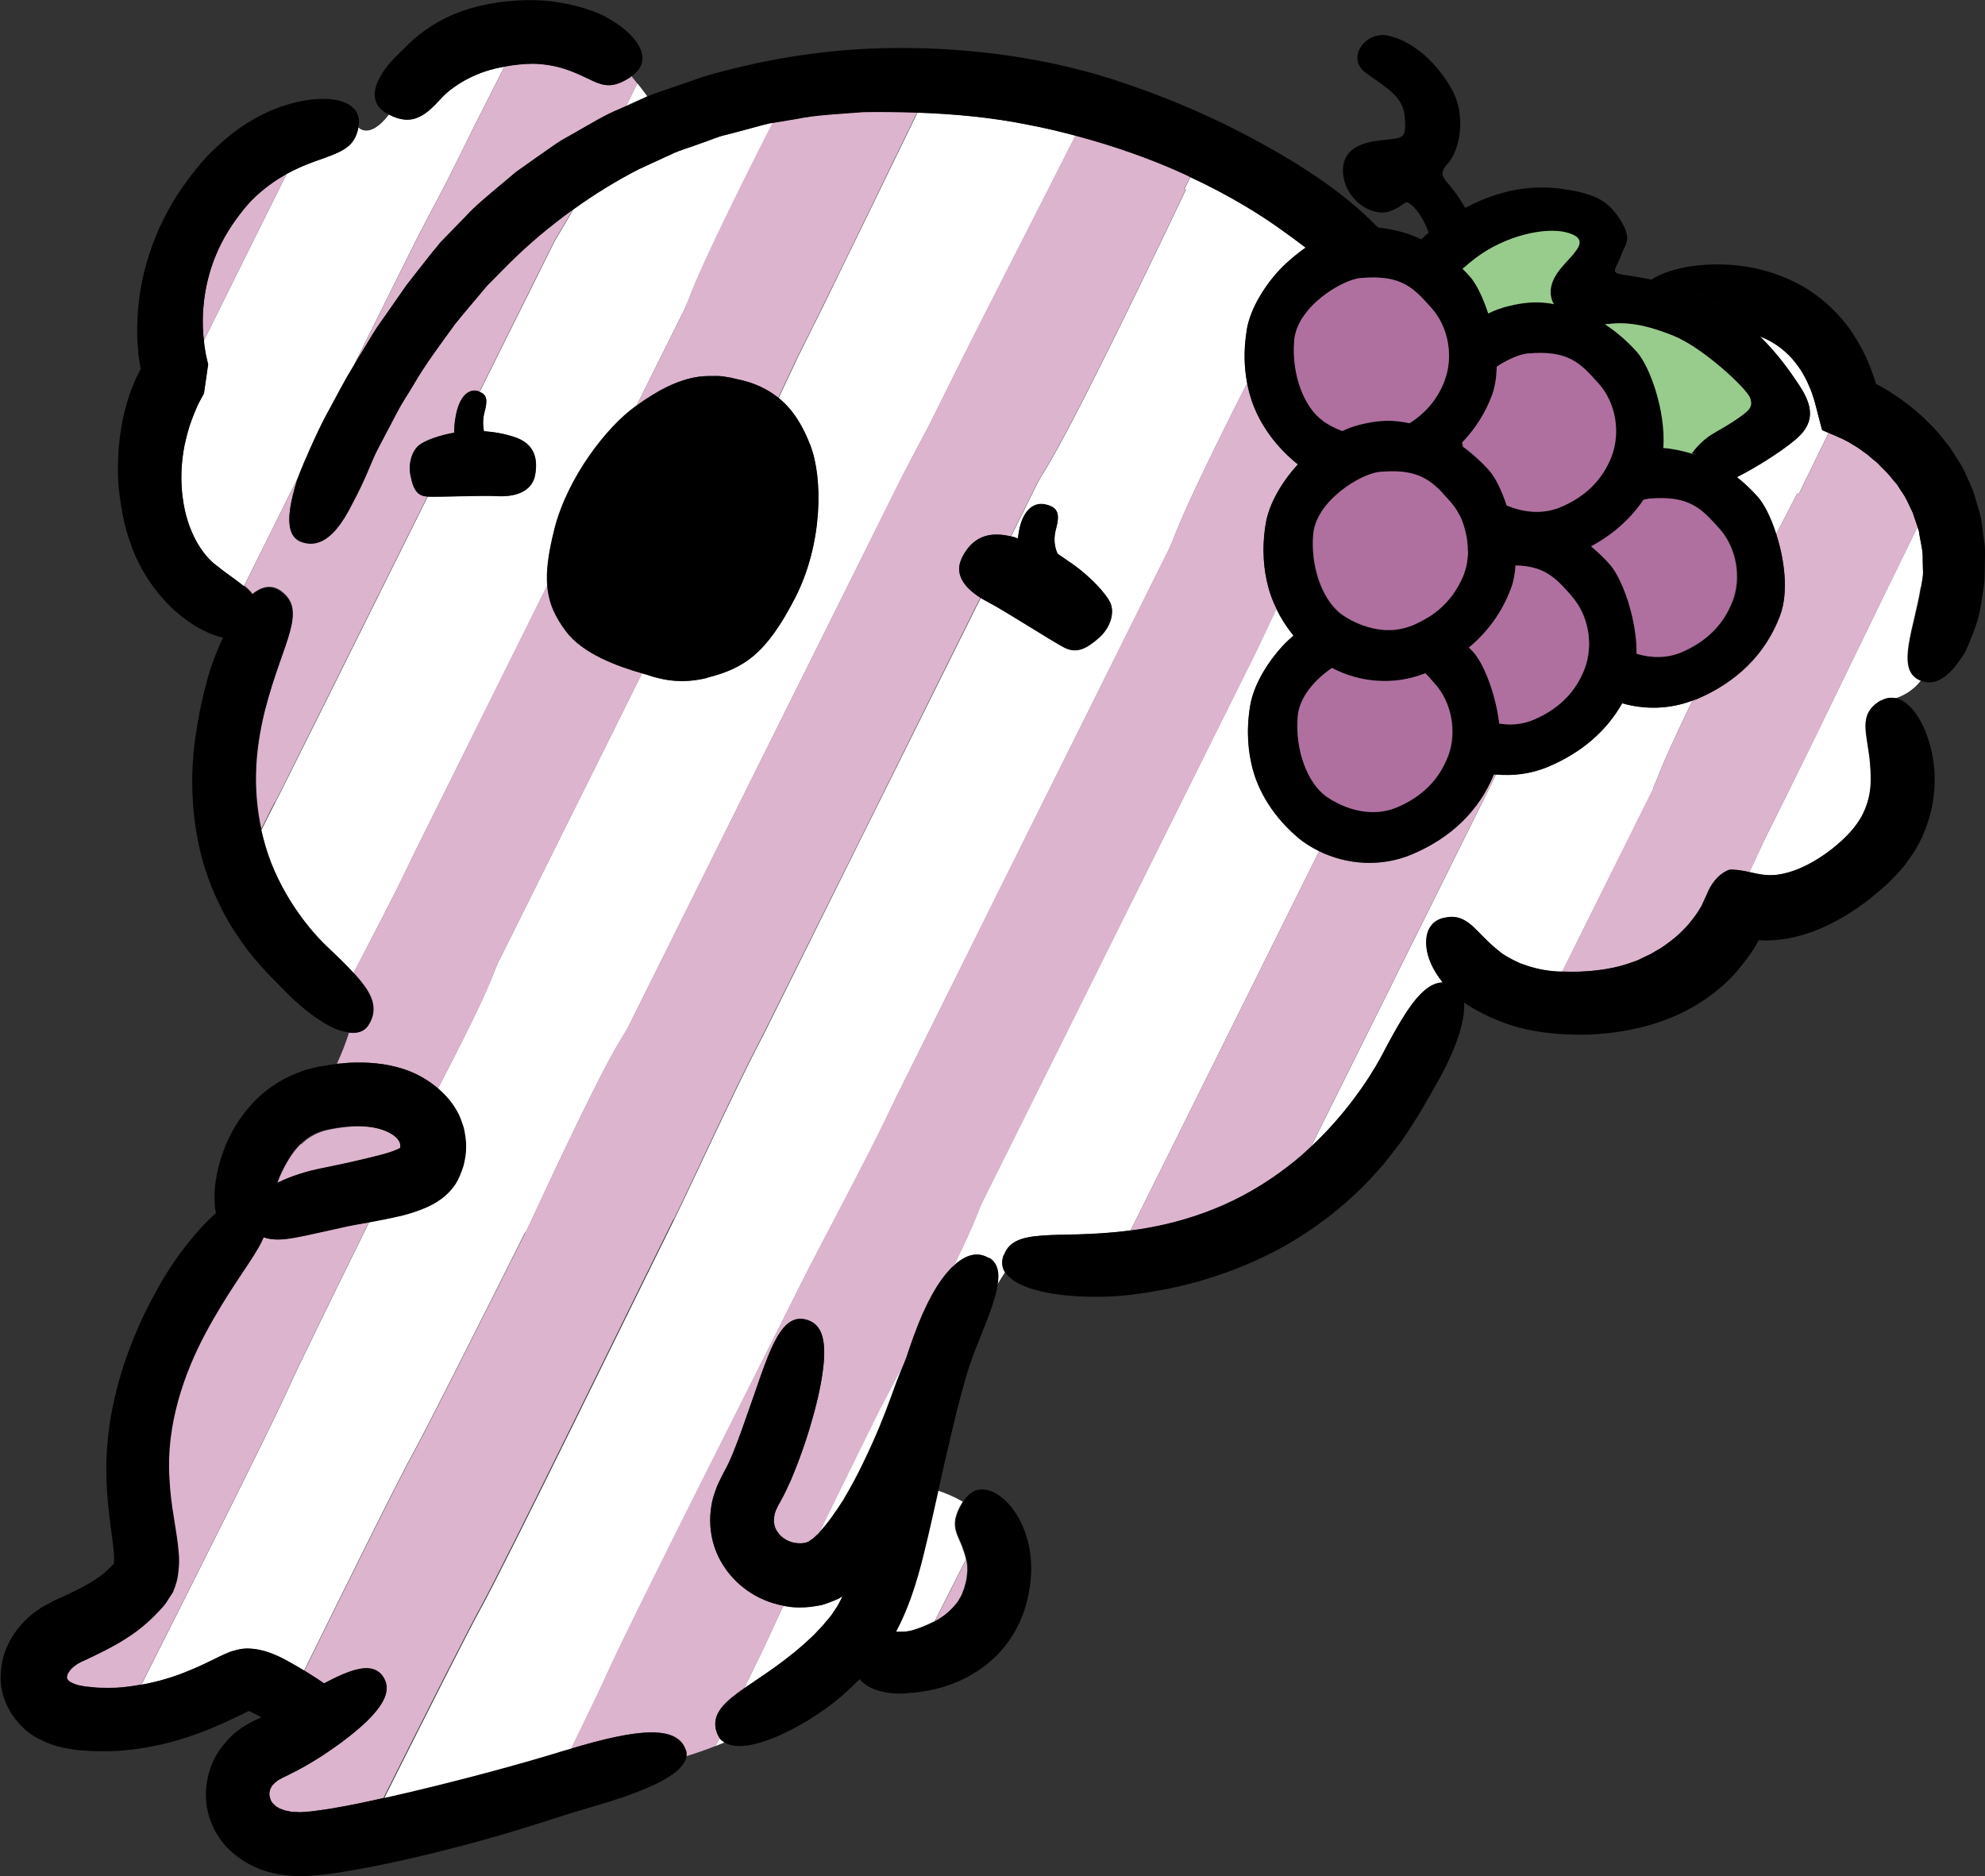 <svg viewBox="0 0 112 105.87" xmlns="http://www.w3.org/2000/svg"><rect x="0" y="0" width="112" height="105.87" fill="#333333" stroke="none"/><path d="m106.11 39.54s0 0 0 0h.01s-.01 0-.02 0z" fill="none"/><g fill="#fff"><path d="m70.34 18.65c.24-1.47 1.36-2.97 2.16-3.72.35-.33.74-.66 1.18-.96-.46-.35-.97-.72-1.53-1.12-.96-.69-2.7-1.8-4.98-2.86-.12.23-.23.46-.35.7h.1c-2.23 4.68-6.35 13.25-7.97 15.87-.12.2-.26.42-.39.66-.6 1.22-1.12 2.26-1.52 3.06.28.06.09.01.4.12.01-.11.03-.22.05-.35.18-1.11.75-1.74 1.51-1.57s.8.59.58 1.41.11 1.38.11 1.38.79.54.86.59c.96.68 1.9 1.67 2.12 2.21s-.01 1.37-.68 1.95-1.22.89-1.94.53c-.71-.37-3.45-2.14-4.29-2.56-.15-.08-.29-.16-.43-.24-3.13 6.29-11.06 22.23-12.04 24.22-.09.19-.25.5-.46.9t0 0c-1.39 2.67-3.95 8.25-4.79 9.95-1.97 3.97-9.45 19.3-10.94 22-.62 1.12-2.88 5.58-5.43 10.67.06-.01.11-.02.17-.03 4.06-.92 7.86-1.98 9.9-2.61.17-.05.32-.09.48-.14 1.03-2.11 1.79-3.68 2.06-4.31 1.26-2.82 8.97-18.04 10.94-22 .85-1.7 3.75-7.1 5.04-9.83.19-.41.34-.72.44-.91 1.14-2.29 11.48-23.09 13.1-26.33.35-.7 1.14-2.3 2.19-4.4.11-.25.21-.49.29-.71.63-1.64 2.31-5.09 4.09-8.6-.15-.8-.21-1.77-.02-2.94z"/><path d="m101.31 24.81c-.91.76-2.31 1.62-3.31 2.12.45.35.85.74 1.19 1.13.35.39.73 1.16 1.03 2.08.43-.83.84-1.62 1.19-2.31.02.03.04.06.06.09.63-1.28 1.2-2.45 1.71-3.5-.27-.12-.44-.19-.38-.17-.12-.45-.23-.89-.34-1.31l-.08-.3-.04-.13c-.03-.08-.06-.17-.08-.25-.05-.17-.11-.32-.18-.46-.06-.14-.11-.29-.19-.41-.25-.52-.55-.89-.81-1.2-.56-.6-1.06-.89-1.48-1.09-.11-.05-.21-.09-.31-.13 1.02 1 1.71 1.99 2.13 2.62.68 1.02 1.21 2.11-.11 3.21z"/><path d="m29.66 69.55c2.02-4.33 4.26-9.1 5.38-10.9.12-.2.25-.42.39-.66 1.04-2.1 1.84-3.7 2.19-4.4 1.61-3.25 11.96-24.05 13.1-26.33.23-.47.87-1.69 1.74-3.33.67-1.34 1.2-2.4 1.48-2.98 1.12-2.25 4.79-9.42 6.75-13.3-.87-.23-1.75-.44-2.64-.61-2.1-.43-4.25-.62-6.28-.69-1.92 3.95-4.4 9.05-5.3 10.88-.28.57-.81 1.63-1.48 2.98-.42.89-.77 1.65-1.06 2.25.87.7 1.39 1.64 1.79 2.67.71 1.81.72 5.53-.85 8.6-1.64 3.19-2.89 3.99-4.98 4.52-1.36.34-2.44.16-3.36-.16-.1-.03-.21-.06-.31-.09-2.66 5.35-5.21 10.47-5.94 11.94-.35.7-1.14 2.3-2.19 4.4-.11.25-.2.5-.29.71-.5 1.28-1.7 3.7-3.1 6.39.39.34.75.73 1.01 1.22.18.29.29.64.4.97.07.35.14.7.13 1.05.01.36-.05.68-.14 1.08-.12.36-.25.72-.45 1.04-.2.31-.46.58-.76.81-.15.11-.29.22-.47.31-.16.09-.27.14-.4.2-.49.22-.91.34-1.31.45-.72.17-1.33.29-1.88.39-2.23 4.53-4.1 8.35-4.57 9.41-.91 2.05-5.23 10.63-8.28 16.7.92-.17 1.8-.43 2.59-.76.59-.24 1.13-.5 1.68-.77.08-.04.15-.08.23-.11.12-.06.24-.11.36-.16.24-.11.49-.15.72-.21.49-.07.94 0 1.35.12.2.06.42.14.58.21.13.06.25.12.37.17.22.11.42.22.59.32.26.15.48.28.7.41 2.6-5.27 5.36-10.86 6.21-12.39.68-1.24 3.39-6.6 6.27-12.36z"/><path d="m31.27 29.86c.75-2.94 2.95-5.76 4.56-6.92.03-.02.07-.05.1-.07.24-.49.44-.88.57-1.15.35-.7 1.14-2.3 2.19-4.4.11-.25.2-.49.29-.71.7-1.81 2.67-5.82 4.64-9.69-.06.01-.14.02-.2.03-.46.11-.86.23-1.21.32s-.76.2-1.21.32c-.46.09-.93.32-1.46.49-.52.2-1.1.35-1.67.62s-1.18.54-1.8.83c-1.23.62-2.49 1.4-3.73 2.29-.25.46-.48.85-.67 1.16-.12.2-.25.42-.39.66-1.04 2.1-1.84 3.7-2.19 4.4-.34.69-1.08 2.16-2.03 4.08.44.15.46.5.28 1.15-.11.4-.08.8-.03 1.07.54.03 1.1.12 1.7.32 1.13.36 1.36 1.18 1.19 2.14s-1.14 1.26-2.19 1.2c-.74-.05-3.22.06-3.88.03-3.44 6.92-7.45 14.99-8.14 16.36-.09.19-.25.5-.46.9-.23.45-.5.98-.78 1.55.07.31.15.62.24.93.76 2.59 2.42 4.66 3.44 5.63.6.56 1.1 1.06 1.52 1.51 1.08-2.07 2.3-4.41 3.02-5.92.19-.41.35-.72.44-.91.64-1.29 4.19-8.43 7.46-15.01-.07-.82.05-1.81.4-3.19z"/><path d="m93.28 44.48c.11-.25.2-.49.29-.71.36-.93 1.06-2.45 1.92-4.23-1.32.5-2.71.51-3.96.15-.9 1.58-2.31 2.79-4.17 3.58-.96.41-1.98.53-2.95.44-.32.65-.58 1.16-.73 1.48-1.09 2.2-6.2 12.46-9.73 19.56 1.92-1.79 3.28-3.81 3.95-5.04 1.36-2.59 2.31-4.21 3.51-4.26-.57-.7-.86-1.42-.92-2-.1-.95.33-1.55 1.09-1.66.67-.13 1.11.12 1.54.51.43.4.87.91 1.44 1.36.27.24.69.47 1.21.71.54.2 1.18.39 1.9.45.16.02.32.01.48.02 1.4-2.82 2.51-5.06 2.96-5.95.35-.7 1.14-2.3 2.19-4.4z"/><path d="m40.59 98.09c-.07.14-.14.29-.22.44.17-.07.33-.13.5-.2-.1-.07-.21-.14-.28-.24z"/><path d="m50.53 92.08h.27c.46.01.75-.1 1.24-.28.19-.08.43-.18.7-.32.53-1.04 1.12-2.22 1.76-3.48-.06-.27-.12-.44-.24-.77-.31-.78-.72-1.24.06-2.49-.44-.26-.91-.46-1.41-.63-.21.98-.46 2.1-.8 3.48-.45 1.84-.97 3.32-1.59 4.49z"/><path d="m56.66 70.81c.28-.73.92-.99 2.14-1.08 1.12-.09 2.78 0 4.99-.29.52-1.04.91-1.83 1.13-2.27 1.07-2.16 5.99-12.05 9.51-19.13-.46-.23-.9-.5-1.27-.83-1.62-1.4-2.26-2.94-2.49-3.83s-.38-2.05-.14-3.53c.24-1.47 1.36-2.97 2.16-3.72.09-.09.2-.17.29-.26-.43-.52-.74-1.04-.97-1.51-.65 1.39-1.13 2.41-1.34 2.82-1.14 2.28-11.48 23.09-13.1 26.33-.35.7-1.14 2.3-2.19 4.4-.11.25-.21.5-.29.71-.26.66-.7 1.63-1.27 2.78.69-.62 1.33-.78 1.95-.42.49.29.58.87.45 1.59l.48-.77c-.18-.29-.22-.62-.07-1z"/><path d="m46.22 86.46c.48-.5.94-1.17 1.36-1.83.43-.72.82-1.45 1.15-2.15.68-1.4 1.18-2.66 1.5-3.55.26-.73.5-1.37.75-1.96-.44.84-.89 1.69-1.33 2.52-1.23 2.5-2.43 4.92-3.43 6.98z"/><path d="m41.99 95.27c.97-.68 2.4-1.54 3.91-2.99.2-.22.43-.43.63-.68.1-.12.21-.25.31-.37.11-.13.16-.24.25-.36.16-.22.31-.49.44-.79l-.19.12c-.09.05-.21.1-.32.14-.22.09-.45.18-.68.24-.2.04-.4.07-.61.1-.42.04-.85.06-1.3-.02-.08-.01-.15-.03-.23-.04-.29.6-.5 1.06-.63 1.34-.27.61-.84 1.79-1.59 3.32z"/><path d="m108.39 33.12c.04-.29.11-.56.11-.81s-.01-.49-.02-.74c.03-.5-.13-.99-.22-1.64-.02-.06-.04-.13-.07-.2-1.64 3.33-5.88 12.12-7.14 14.65-.28.57-.81 1.63-1.48 2.98-.33.71-.62 1.33-.87 1.86.13.03.26.05.41.09.07 0 .18.05.4.06.06 0 .12.02.21.02.17 0 .41 0 .67-.04 1.08-.18 2.11-.78 2.94-1.42.89-.7 1.35-1.25 1.69-1.84.62-1.15.55-2.14.49-2.96s-.26-1.57-.26-2.16.21-1.05.85-1.43h.02s.01 0 .02-.01c.27-.15.55-.19.82-.13.96-.31 1.41-.99 1.41-.99s0 0 0-.01c-.05-.02-.09-.03-.14-.06-1.25-.64-.24-2.87.14-5.21z"/><path d="m36.2 5.58c.11-.05.21-.1.32-.15-.21-.29-.41-.54-.56-.73-.21.43-.42.85-.63 1.27.29-.13.58-.26.86-.39z"/><path d="m18.91 8.68c-.64.29-1.59.51-2.73 1.13-.04.08-.08.16-.11.21-.45.91-2.35 4.72-4.57 9.2.01.13.02.25.04.38l.06.36c.01.07.02.09.04.19.03.13.06.28.1.42-.03.18-.05.36-.08.54-.01.09-.02.18-.04.28-.04.26-.08.52-.12.82-.29.52-.33.61-.43.85-.1.22-.18.44-.27.67-.17.46-.29.95-.4 1.43-.19.98-.22 1.98-.1 2.92.24 1.93 1.11 3.26 1.91 3.84.59.47 1.13.82 1.55 1.17.94-1.9 1.99-4 3.03-6.1.2-.54.44-1.09.69-1.65.27-.6.62-1.39 1.1-2.25.42-.78.87-1.65 1.4-2.51 1.71-3.43 3.06-6.15 3.43-6.89.23-.47.87-1.69 1.74-3.33.67-1.34 1.2-2.4 1.48-2.98.38-.75 1.04-2.07 1.83-3.62-.2.04-.39.08-.57.12-1.43.35-2.52 1.13-3 1.67-.49.53-.89.93-1.38 1.1-.45.16-.96.13-1.57-.19v.01c-1.11 1.45-1.73.71-1.73.71v.04c-.15.77-.54 1.14-1.29 1.46z"/></g><path d="m38.02 68.8c.84-1.7 3.4-7.28 4.79-9.95t0 0c.21-.4.37-.71.46-.9.99-1.98 8.92-17.93 12.04-24.22-.91-.57-1.47-1.34-1.06-2.2.47-.98 1.26-1.6 2.72-1.27.02 0 .04 0 .06.01.4-.8.92-1.84 1.52-3.06.14-.24.27-.46.39-.66 1.62-2.62 5.75-11.19 7.97-15.87-.03 0-.07 0-.1 0 .12-.24.24-.47.35-.7-.13-.06-.26-.12-.39-.19-1.78-.81-3.87-1.56-6.09-2.15-1.96 3.88-5.63 11.04-6.75 13.3-.28.57-.81 1.63-1.48 2.98-.87 1.64-1.5 2.86-1.74 3.33-1.14 2.29-11.48 23.09-13.1 26.33-.35.7-1.14 2.3-2.19 4.4-.14.24-.27.46-.39.66-1.11 1.8-3.36 6.57-5.38 10.9-2.89 5.76-5.59 11.12-6.27 12.36-.85 1.53-3.61 7.12-6.21 12.39.08.05.16.1.23.14.33.2.61.39.87.57.49-.26.94-.49 1.35-.63.95-.35 1.65-.33 2.04.35.38.68.03 1.48-1.14 2.57-.58.54-1.37 1.15-2.41 1.83-.53.34-1.11.69-1.86 1.05l-.29.14c-.1.04-.09.05-.14.08-.07.04-.16.07-.21.13-.06.05-.13.09-.17.15-.02.03-.05.05-.08.07-.01.03-.03.06-.05.09-.15.22-.16.5-.05.75.05.13.17.24.31.37.11.04.17.12.3.15.06.02.12.04.18.07l.22.04c.14.04.31.04.49.05.16.03.38 0 .58-.02.19 0 .44-.04.68-.08s.48-.06.73-.11c.95-.16 1.92-.37 2.88-.58 2.55-5.09 4.81-9.55 5.43-10.67 1.49-2.71 8.97-18.04 10.94-22z" fill="#dcb4cd"/><path d="m40.39 97.62c-.17-.76.23-1.34 1.21-2.07.12-.09.25-.19.39-.28.75-1.52 1.32-2.71 1.59-3.32.12-.27.34-.73.63-1.34-1.58-.29-2.76-1.24-3.41-2.29-.71-1.12-.82-2.35-.67-3.28.06-.48.22-.88.36-1.25.16-.34.35-.71.41-.82.18-.32.32-.65.44-.93.47-1.17.66-1.77 1.15-3.16.97-2.82 1.63-4.9 3.11-4.38.73.26 1 1.04.87 2.48-.07.72-.24 1.61-.52 2.68-.29 1.08-.68 2.33-1.31 3.83-.17.38-.34.77-.59 1.21l-.09.16c-.03.06-.06.11-.07.13l-.07.15c-.07.1-.07.19-.11.29-.04.19-.07.36-.03.53.02.17.08.34.2.5.22.33.64.58 1.08.62.11 0 .23.01.34 0 .06-.01.12-.02.18-.02.02-.02.04-.03.06-.04h.04c.02 0 .05-.03.07-.05.05-.03.1-.07.15-.1.11-.07.23-.21.36-.31.02-.02.05-.06.07-.08 1.01-2.05 2.2-4.48 3.43-6.98.44-.83.89-1.68 1.33-2.52.05-.12.1-.26.15-.38.15-.45.29-.87.42-1.22.64-1.79 1.38-3.1 2.13-3.85.05-.05.1-.08.15-.13.56-1.15 1.01-2.12 1.27-2.78.08-.21.18-.46.29-.71 1.04-2.1 1.84-3.7 2.19-4.4 1.61-3.25 11.96-24.05 13.1-26.33.21-.42.69-1.44 1.34-2.82-.23-.48-.38-.91-.47-1.25-.23-.89-.38-2.05-.14-3.53.2-1.27 1.07-2.56 1.82-3.37-.09-.07-.17-.13-.25-.2-1.62-1.4-2.26-2.94-2.49-3.83-.05-.18-.09-.38-.13-.59-1.77 3.51-3.45 6.96-4.09 8.6-.08.22-.18.46-.29.71-1.04 2.1-1.84 3.7-2.19 4.4-1.62 3.25-11.96 24.05-13.1 26.33-.09.19-.24.5-.44.91-1.29 2.72-4.2 8.13-5.04 9.83-1.97 3.97-9.69 19.18-10.94 22-.28.62-1.04 2.2-2.06 4.31 3.78-1.13 6.01-1.33 6.48.07.04.12.04.24.03.35.55-.17 1.1-.36 1.66-.58.07-.15.15-.29.22-.44-.09-.13-.16-.29-.2-.47z" fill="#dcb4cd"/><path d="m84.4 43.71s-.08 0-.12 0c-.84 2.06-2.41 3.58-4.63 4.51-1.76.74-3.68.57-5.22-.18-3.52 7.08-8.44 16.97-9.51 19.13-.22.44-.61 1.23-1.13 2.27.18-.02.35-.04.53-.07 1.24-.19 2.7-.54 4.16-1.13 1.47-.58 2.93-1.42 4.22-2.43.44-.34.85-.7 1.25-1.07 3.53-7.1 8.63-17.36 9.73-19.56.16-.32.41-.83.73-1.48z" fill="#dcb4cd"/><path d="m54.04 90.37c.08-.13.15-.26.21-.37.05-.13.09-.25.14-.36.06-.24.14-.49.15-.67.03-.19.04-.35.03-.48 0-.13-.01-.24-.03-.34 0-.06-.02-.1-.03-.15-.64 1.27-1.23 2.45-1.76 3.48.39-.21.85-.52 1.3-1.12z" fill="#dcb4cd"/><path d="m101.41 27.83c-.36.69-.76 1.47-1.19 2.31.47 1.46.71 3.3.21 4.62-.82 2.16-2.43 3.74-4.72 4.71-.07.03-.15.04-.22.07-.86 1.78-1.56 3.3-1.92 4.23-.08.22-.18.46-.29.71-1.04 2.1-1.84 3.7-2.19 4.4-.45.9-1.56 3.14-2.96 5.95 1.32.07 2.75-.11 3.71-.44.2-.07.38-.13.57-.2.17-.08.34-.16.51-.25.18-.07.34-.17.5-.27s.35-.19.51-.32c.34-.24.71-.52 1.08-.91.2-.18.37-.41.56-.66.09-.13.19-.25.29-.42l.07-.12.04-.06s.02-.04.05-.1c.1-.21.2-.43.3-.65.17-.44.56-1.07 1.21-1.33.11-.04.5-.03 1.18.12.25-.53.54-1.15.87-1.86.67-1.34 1.2-2.4 1.48-2.98 1.26-2.53 5.5-11.32 7.14-14.65-.09-.25-.17-.53-.28-.83-.19-.36-.34-.8-.66-1.23-.07-.11-.14-.23-.22-.35-.09-.11-.19-.23-.29-.34-.18-.25-.42-.48-.68-.73-.12-.13-.27-.24-.41-.37-.15-.12-.29-.26-.46-.37s-.33-.25-.52-.36c-.09-.06-.19-.11-.28-.17-.05-.03-.1-.06-.14-.08l-.29-.15c-.29-.13-.56-.25-.78-.34-.51 1.04-1.09 2.22-1.71 3.5-.02-.03-.03-.06-.06-.09z" fill="#dcb4cd"/><path d="m16.97 64.56c-.28.28-.46.53-.64.81-.17.28-.35.59-.55 1.06-.05.11-.08.22-.12.33.76-.39 1.65-.66 2.52-.83 1.26-.26 2.07-.43 3.35-.76.31-.08.64-.19.9-.3.07-.03.11-.06.17-.08.03-.02 0 0 0 0s0 0 0 0c.01-.02.01-.06.01-.1.02-.04-.02-.07 0-.11-.03-.04-.01-.09-.05-.13-.08-.19-.36-.49-.96-.69-1.15-.38-2.54-.13-3.27.04-.67.2-1.05.5-1.33.77z" fill="#dcb4cd"/><path d="m20.85 68.96c-.63.12-1.15.2-1.57.3-1.56.34-2.56.59-3.25.66-.35.03-.65.03-.96-.04-.07-.02-.15-.05-.23-.07-.09.19-.18.38-.3.6-.61 1.09-1.77 2.55-2.98 4.81-1.2 2.26-2.23 5.15-2.04 8.16.04.76.14 1.54.27 2.37.07.42.14.85.2 1.34.05.51.14.98 0 1.85-.03.21-.09.41-.16.61l-.11.29-.17.26c-.12.17-.2.36-.36.52-.11.13-.18.21-.28.31-.36.39-.76.75-1.18 1.07-.84.64-1.71 1.08-2.47 1.44-.19.09-.38.18-.57.27l-.14.06-.07.04-.15.08c-.17.12-.34.24-.42.37-.11.12-.15.24-.16.32s-.02.1 0 .13.05.09.16.18c.14.07.32.18.6.22l.2.04c.07.01.18.02.26.03.18.01.36.04.54.05.36.01.72.02 1.08 0 .48-.03.94-.09 1.39-.18 3.05-6.07 7.37-14.65 8.28-16.7.47-1.06 2.34-4.88 4.57-9.41z" fill="#dcb4cd"/><path d="m38.69 17.32c-1.04 2.1-1.84 3.7-2.19 4.4-.13.27-.33.67-.57 1.15 1.06-.76 2.22-1.43 3.48-1.61h-.03s.05 0 .13-.01c.24-.03.49-.04.73-.03.2 0 .39 0 .54.02.35.05.59.1.77.15 1.01.2 1.76.58 2.36 1.06.28-.6.64-1.36 1.06-2.25.67-1.34 1.2-2.4 1.48-2.98.91-1.83 3.38-6.93 5.3-10.88-1.05-.04-2.08-.05-3.04-.03-1.4.11-2.7.15-3.79.39-.48.08-.92.15-1.33.22-1.97 3.87-3.94 7.89-4.64 9.69-.08.22-.18.46-.29.71z" fill="#dcb4cd"/><path d="m22.8 60.34c.65.22 1.32.58 1.91 1.1 1.4-2.69 2.6-5.11 3.1-6.39.08-.21.18-.46.29-.71 1.04-2.1 1.84-3.7 2.19-4.4.74-1.48 3.28-6.59 5.94-11.94-1.37-.39-3.36-1.1-4.31-2.38-.6-.81-.96-1.55-1.05-2.57-3.27 6.58-6.82 13.72-7.46 15.01-.09.19-.25.5-.44.91-.72 1.51-1.93 3.85-3.02 5.92.3.33.57.65.76.95.45.7.51 1.37.08 2.02-.25.37-.63.47-1.1.42-.16.52-.39 1.11-.68 1.75.23-.02.46-.04.7-.06.97-.04 2.02.02 3.11.38z" fill="#dcb4cd"/><path d="m33.89 4.73c-.53-.14-1.11-.55-2.07-.86-.48-.15-1.07-.27-1.75-.28-.48 0-1.06.06-1.6.16-.79 1.55-1.45 2.86-1.83 3.62-.28.57-.81 1.63-1.48 2.98-.87 1.64-1.51 2.86-1.74 3.33-.37.75-1.72 3.46-3.43 6.89.06-.1.11-.2.17-.3.3-.48.6-.97.89-1.46.3-.49.65-.94.96-1.4.32-.46.62-.9.92-1.32.32-.41.62-.79.9-1.15s.62-.79 1.02-1.27c.44-.45.92-.95 1.45-1.49.51-.56 1.15-1.07 1.8-1.63.33-.28.66-.56 1-.84.36-.26.73-.52 1.1-.78s.75-.52 1.13-.79.8-.47 1.2-.71c.81-.46 1.6-.95 2.44-1.29.12-.06.24-.11.36-.16.21-.42.42-.84.63-1.27-.2-.25-.33-.41-.33-.41-.04.03-.06.05-.1.08-.66.42-1.11.51-1.64.36z" fill="#dcb4cd"/><path d="m15.52 45.27c.21-.4.37-.71.46-.9.68-1.37 4.7-9.44 8.14-16.36-.01 0-.03 0-.04 0-.6-.04-.79-.5-.92-1.2-.14-.69.11-1.39.48-1.69.33-.27 1.17-.57 1.99-.71-.01-.23.01-.54.09-.96.18-.96.63-1.52 1.21-1.4.05.01.08.04.12.05.95-1.91 1.69-3.39 2.03-4.08.35-.7 1.14-2.3 2.19-4.4.14-.24.27-.46.39-.66.19-.31.42-.7.67-1.16-1.25.9-2.47 1.92-3.59 3.03-.28.28-.55.56-.82.83l-.41.41-.37.44c-.49.59-.99 1.17-1.45 1.74-.87 1.2-1.71 2.33-2.34 3.42-.32.54-.66 1.03-.91 1.52-.26.49-.49.93-.7 1.33s-.4.75-.55 1.06c-.14.31-.25.57-.33.76-.32.78-.65 1.45-.96 2.03-.29.59-.58 1.07-.89 1.43-.61.73-1.26 1.01-1.99.75-.64-.23-.78-.93-.64-1.89.07-.48.21-1.02.39-1.6.01-.04.03-.08.05-.12-1.05 2.1-2.09 4.2-3.03 6.1.14.12.26.23.37.35l.09.12c.58-.47 1.16-.56 1.72-.08.6.5.68 1.13.41 2.15-.26 1.02-.9 2.44-1.43 4.51-.25 1.03-.48 2.29-.5 3.61-.02 1.01.08 2.06.3 3.07.28-.58.55-1.11.78-1.55z" fill="#dcb4cd"/><path d="m16.19 9.81c-.17.09-.34.19-.52.31-.66.43-1.35.98-1.94 1.72s-1.15 1.59-1.54 2.53c-.39.93-.63 1.95-.72 2.97-.05.51-.04 1.02-.01 1.52 0 .12.03.24.04.36 2.23-4.48 4.12-8.29 4.57-9.2.03-.06.06-.13.11-.21z" fill="#dcb4cd"/><path d="m35.34 5.98c-.12.05-.24.11-.36.16-.85.34-1.63.84-2.44 1.29-.4.24-.82.44-1.2.71s-.76.53-1.13.79-.74.52-1.1.78c-.34.29-.67.57-1 .84-.65.55-1.29 1.07-1.8 1.63-.53.54-1.02 1.05-1.45 1.49-.4.48-.74.91-1.02 1.27s-.58.74-.9 1.15c-.29.42-.6.87-.92 1.32-.31.46-.66.91-.96 1.4s-.6.98-.89 1.46c-.06.1-.11.2-.17.3-.53.86-.98 1.73-1.4 2.51-.48.86-.83 1.65-1.1 2.25-.25.56-.49 1.12-.69 1.65-.01.04-.03.08-.05.12-.18.58-.32 1.12-.39 1.6-.14.96 0 1.66.64 1.89.73.26 1.38-.02 1.99-.75.31-.37.6-.85.89-1.43.31-.58.64-1.25.96-2.03.08-.19.19-.45.33-.76.15-.31.34-.66.55-1.06s.45-.85.7-1.33c.25-.49.59-.98.91-1.52.63-1.1 1.47-2.22 2.34-3.42.46-.58.96-1.15 1.45-1.74l.37-.44.41-.41c.27-.28.55-.56.82-.83 1.12-1.11 2.34-2.13 3.59-3.03 1.24-.89 2.5-1.66 3.73-2.29.63-.29 1.23-.57 1.8-.83.57-.27 1.16-.42 1.67-.62.53-.17 1-.4 1.46-.49.45-.12.86-.22 1.21-.32.35-.09.75-.21 1.21-.32.06-.01.13-.02.2-.03.41-.07.85-.14 1.33-.22 1.1-.23 2.39-.28 3.79-.39.96-.02 1.98 0 3.04.03 2.03.07 4.17.26 6.28.69.9.17 1.78.38 2.64.61 2.22.59 4.32 1.34 6.09 2.15.14.06.26.12.39.19 2.28 1.06 4.02 2.17 4.98 2.86.56.39 1.07.77 1.53 1.12.57-.4 1.22-.74 1.99-.93.83-.2 1.46-.25 2.13-.17-.29-.3-.6-.6-.94-.91-1.07-.96-2.5-2.05-4.63-3.29-2.12-1.23-4.91-2.67-8.79-3.99-4.12-1.41-8.64-2.01-12.82-1.98-4.2 0-8.04.77-10.93 1.62-.71.25-1.48.51-2.28.79-.2.07-.4.14-.61.21-.09.04-.19.08-.28.13-.11.05-.21.1-.32.15-.28.13-.57.26-.86.39z"/><path d="m39.89 38.24c2.09-.53 3.34-1.33 4.98-4.52 1.57-3.07 1.56-6.79.85-8.6-.4-1.03-.93-1.97-1.79-2.67-.6-.48-1.35-.86-2.36-1.06-.18-.05-.42-.1-.77-.15-.15-.02-.34-.03-.54-.02-.25 0-.49 0-.73.03-.08 0-.13.01-.13.01h.03c-1.27.18-2.42.85-3.48 1.61-.03.02-.07.05-.1.07-1.6 1.16-3.81 3.98-4.56 6.92-.35 1.38-.47 2.37-.4 3.19.08 1.01.44 1.75 1.05 2.57.95 1.28 2.94 1.99 4.31 2.38.11.03.22.06.31.09.92.31 2 .5 3.36.16z"/><path d="m25.72 23.46c-.08.42-.1.72-.09.96-.82.14-1.66.44-1.99.71-.37.3-.62 1-.48 1.69s.32 1.16.92 1.2h.04c.66.03 3.14-.08 3.88-.03 1.05.07 2.02-.24 2.19-1.2s-.06-1.77-1.19-2.14c-.6-.19-1.16-.28-1.7-.32-.05-.27-.08-.66.03-1.07.18-.65.16-1-.28-1.15-.04-.01-.07-.04-.12-.05-.58-.12-1.04.44-1.21 1.4z"/><path d="m20.77 57.85c.43-.64.37-1.32-.08-2.02-.19-.3-.45-.61-.76-.95-.42-.46-.93-.95-1.52-1.51-1.02-.97-2.68-3.04-3.44-5.63-.09-.3-.17-.61-.24-.93-.22-1.01-.32-2.06-.3-3.07.01-1.32.24-2.57.5-3.61.53-2.07 1.17-3.5 1.43-4.51.27-1.02.19-1.65-.41-2.15-.56-.48-1.15-.39-1.72.08-.03-.04-.05-.08-.09-.12-.11-.12-.24-.24-.37-.35-.42-.35-.96-.69-1.55-1.17-.79-.58-1.67-1.91-1.91-3.84-.13-.94-.09-1.94.1-2.92.11-.49.22-.97.4-1.43.08-.23.17-.46.27-.67.1-.24.14-.33.43-.85.04-.3.08-.56.12-.82.01-.1.03-.19.04-.28.02-.18.05-.36.08-.54-.04-.14-.07-.28-.1-.42-.02-.1-.03-.12-.04-.19l-.06-.36c-.02-.12-.03-.25-.04-.38-.01-.12-.03-.24-.04-.36-.03-.5-.04-1.01.01-1.52.08-1.02.32-2.03.72-2.97.39-.94.94-1.79 1.54-2.53.59-.74 1.28-1.29 1.94-1.72.18-.11.35-.21.52-.31 1.14-.62 2.08-.84 2.73-1.13.75-.32 1.14-.69 1.29-1.46 0-.01 0-.03 0-.04.31-1.48-1.57-1.96-3.9-1.3-1.16.34-2.61 1.01-4.1 2.43-.77.69-1.48 1.6-2.21 2.69-.71 1.1-1.37 2.46-1.81 4.1-.37 1.39-.46 2.62-.46 3.62 0 .5.04.95.08 1.34.02.2.05.38.08.55.01.07.02.14.04.2-.08.17-.15.32-.23.47-.1.23-.19.44-.27.64-.16.41-.27.79-.37 1.16-.2.73-.29 1.41-.37 2.17-.05.76-.08 1.65.03 2.58.12.94.28 1.88.63 2.82.62 1.91 1.97 3.45 2.91 4.16.75.6 1.57 1.01 2.31 1.19-.05.11-.11.23-.16.35-.52 1.21-.67 1.75-.95 2.9-.14.58-.29 1.31-.45 2.39-.14 1.08-.28 2.52-.06 4.48.24 2.08.8 3.63 1.35 4.78.54 1.16 1.09 1.94 1.54 2.56s.86 1.03 1.21 1.44c.38.39.74.75 1.18 1.2.88.87 1.84 1.6 2.67 1.96.29.12.55.18.79.21.47.06.85-.05 1.1-.42z"/><path d="m38.68 98.75c-.47-1.41-2.71-1.21-6.48-.07-.16.05-.31.09-.48.14-2.03.63-5.83 1.69-9.9 2.61-.06.01-.11.02-.17.03-.96.22-1.93.42-2.88.58-.26.05-.49.07-.73.11-.24.03-.49.07-.68.08-.2.01-.42.04-.58.02-.17 0-.35 0-.49-.05l-.22-.04c-.06-.03-.12-.05-.18-.07-.14-.03-.2-.11-.3-.15-.14-.13-.27-.23-.31-.37-.11-.25-.1-.53.05-.75.02-.03.03-.06.05-.09.03-.02.05-.05.08-.07.03-.06.11-.1.17-.15.05-.06.14-.09.21-.13.05-.03.04-.03.14-.08l.29-.14c.75-.36 1.33-.72 1.86-1.05 1.04-.68 1.82-1.29 2.41-1.83 1.16-1.08 1.51-1.89 1.14-2.57-.38-.68-1.08-.71-2.04-.35-.4.15-.86.37-1.35.63-.26-.18-.54-.37-.87-.57-.07-.04-.15-.09-.23-.14-.21-.13-.44-.26-.7-.41-.18-.1-.37-.21-.59-.32-.12-.06-.25-.12-.37-.17-.16-.07-.38-.15-.58-.21-.41-.11-.87-.19-1.35-.12-.24.06-.48.1-.72.21-.12.05-.24.1-.36.16-.08.04-.15.07-.23.11-.54.27-1.08.53-1.68.77-.79.33-1.67.59-2.59.76-.46.08-.92.15-1.39.18-.36.02-.72.02-1.08 0-.18 0-.36-.03-.54-.05-.09-.01-.19-.01-.26-.03l-.2-.04c-.27-.04-.45-.15-.6-.22-.11-.09-.15-.15-.16-.18s0-.05 0-.13c0-.07.06-.19.16-.32.09-.13.25-.25.42-.37l.15-.08.07-.04.14-.06.57-.27c.76-.37 1.62-.8 2.47-1.44.42-.32.82-.68 1.18-1.07.1-.1.16-.18.28-.31.15-.16.24-.35.36-.52l.17-.26.11-.29c.07-.2.13-.4.16-.61.14-.87.05-1.35 0-1.85-.06-.5-.14-.92-.2-1.34-.14-.83-.24-1.61-.27-2.37-.19-3.01.84-5.91 2.04-8.16 1.21-2.26 2.36-3.73 2.98-4.81.13-.22.22-.41.3-.6.08.02.16.06.23.07.32.07.61.07.96.04.69-.07 1.69-.32 3.25-.66.42-.1.94-.19 1.57-.3.54-.1 1.16-.22 1.88-.39.39-.11.82-.23 1.31-.45.13-.06.23-.11.4-.2.18-.1.32-.2.47-.31.29-.22.55-.49.76-.81.2-.32.33-.67.45-1.04.09-.4.15-.72.14-1.08.01-.36-.06-.7-.13-1.05-.11-.33-.22-.68-.4-.97-.27-.49-.63-.88-1.01-1.22-.59-.51-1.26-.88-1.91-1.1-1.09-.37-2.15-.42-3.11-.38-.23.02-.47.04-.7.06-.24.03-.47.06-.69.1-.23.04-.43.07-.67.13-.25.07-.5.12-.73.22-.96.34-1.78.88-2.4 1.47-1.23 1.2-1.8 2.47-2.12 3.53-.32 1.07-.38 1.98-.29 2.73.01.09.03.17.04.25-.6.52-1.23 1.23-1.87 2.07-.46.6-.94 1.32-1.42 2.19-.49.87-1 1.89-1.48 3.13-.49 1.24-.93 2.69-1.22 4.46-.12.89-.21 1.84-.19 2.85.01 1 .12 2.07.26 3.11.07.55.14 1.04.17 1.44 0 .18.02.36 0 .46v.06s-.01.02-.01.01c-.11.12-.22.23-.33.33-.22.21-.44.38-.67.53-.45.31-.96.56-1.47.81-.26.12-.51.24-.76.35-.1.04-.3.15-.47.24-.17.1-.34.17-.5.29-1.26.84-2.15 2.19-2.18 3.75-.09 1.57 1.04 3.13 2.34 3.67.65.34 1.33.46 2.02.55.3.02.6.04.91.06h.95c1.28-.04 2.6-.28 3.83-.64s2.36-.86 3.29-1.31c.21-.1.42-.2.61-.3.02 0 .03-.01.04-.01h.04c.04.02.09.04.12.06.16.08.36.18.56.29-.1.04-.19.09-.29.13-.76.35-1.52.85-2.18 1.88-.33.51-.58 1.19-.65 2.01s.1 1.83.74 2.77c.62.94 1.74 1.7 3 1.99.63.15 1.31.2 1.96.17.67-.03 1.26-.12 1.91-.21 2.64-.44 4.56-.92 6.11-1.31 1.54-.39 2.67-.72 3.58-.99 1.82-.55 2.78-.9 4.31-1.34 2.77-.79 5.35-1.77 5.49-2.91.01-.12.01-.23-.03-.35zm-17.11-35c.6.21.89.5.96.69.04.04.02.09.05.13-.01.04.02.08 0 .11 0 .03 0 .07-.01.1s0 0 0 0 .03-.02 0 0c-.05.02-.1.05-.17.08-.26.12-.6.22-.9.3-1.28.33-2.09.5-3.35.76-.87.17-1.75.45-2.52.83.04-.11.08-.22.12-.33.2-.47.38-.78.55-1.06s.35-.53.64-.81c.28-.28.66-.58 1.33-.77.73-.17 2.12-.42 3.27-.04z"/><path d="m55.79 70.99c-.62-.37-1.26-.2-1.95.42-.05.05-.1.07-.15.13-.74.74-1.48 2.06-2.13 3.85-.13.34-.27.76-.42 1.22-.05.12-.1.25-.15.38-.24.59-.49 1.23-.75 1.96-.32.9-.82 2.15-1.5 3.55-.33.7-.73 1.42-1.15 2.15-.42.66-.88 1.33-1.36 1.83-.02.03-.05.06-.07.08-.12.1-.25.24-.36.31-.05.03-.1.06-.15.1-.02.02-.05.04-.07.05-.01 0-.03 0-.04 0-.02 0-.04.02-.06.04-.06 0-.12.01-.18.02-.12.02-.23.01-.34 0-.44-.04-.87-.29-1.08-.62-.12-.16-.18-.33-.2-.5-.04-.17 0-.34.03-.53.04-.09.05-.19.11-.29l.07-.15s.04-.07.07-.13l.09-.16c.24-.43.41-.83.59-1.21.63-1.5 1.02-2.75 1.31-3.83.29-1.07.45-1.96.52-2.68.14-1.44-.13-2.22-.87-2.48-1.48-.52-2.13 1.56-3.11 4.38-.5 1.39-.68 2-1.15 3.16-.12.28-.26.61-.44.93-.06.11-.25.48-.41.82-.14.37-.3.77-.36 1.25-.15.94-.04 2.17.67 3.28.66 1.05 1.83 2 3.41 2.29.08.01.15.03.23.04.44.07.88.06 1.3.02.21-.03.41-.06.61-.1.22-.06.46-.15.68-.24.11-.05.23-.09.32-.14l.19-.12c-.14.3-.28.57-.44.79-.09.12-.14.24-.25.36-.11.13-.21.25-.31.37-.2.25-.43.46-.63.68-1.51 1.46-2.94 2.31-3.91 2.99-.14.1-.27.19-.39.28-.98.73-1.38 1.31-1.21 2.07.04.19.11.34.2.47.07.1.18.17.28.24.84.54 2.65 0 4.71-1.24 1.31-.83 1.82-1.26 2.84-2.25.02-.03.05-.06.08-.08.02.02.02.04.04.06.45.5 1.35.81 2.47.75.56-.04 1.34-.1 2.24-.38.89-.27 1.89-.76 2.76-1.56.87-.78 1.53-1.88 1.84-2.96.31-1.03.39-2.08.27-2.99s-.43-1.67-.79-2.24-.77-.93-1.14-1.15c-.75-.42-1.37-.26-1.8.38-.02.02-.02.04-.04.07-.78 1.25-.37 1.71-.06 2.49.12.33.18.5.24.77.01.05.02.09.03.15.02.09.04.2.03.34.01.13 0 .29-.03.48 0 .18-.08.43-.15.67-.05.11-.09.23-.14.36-.07.12-.14.24-.21.37-.45.6-.9.91-1.3 1.12-.27.14-.51.23-.7.32-.49.18-.79.29-1.24.28-.09 0-.18 0-.27 0 .63-1.17 1.15-2.65 1.59-4.49.34-1.38.58-2.5.8-3.48.12-.56.24-1.08.34-1.55.29-1.26.51-2.17.69-2.92.39-1.48.58-2.27 1.04-3.45s.95-2.31 1.18-3.22c.04-.14.06-.27.08-.4.13-.71.04-1.29-.45-1.59z"/><path d="m111.63 28.7c-.09-.3-.18-.6-.27-.91-.11-.3-.26-.6-.39-.91-.14-.31-.28-.62-.48-.9-.19-.29-.36-.59-.57-.87-.22-.27-.44-.54-.67-.81s-.49-.5-.74-.75c-.51-.48-1.07-.91-1.65-1.29-.29-.2-.59-.37-.9-.54l-.12-.06s0 0 0 0 0-.03 0-.03 0-.01 0-.02l-.05-.14c-.13-.36-.23-.71-.39-1.05-.28-.69-.67-1.33-1.07-1.91-.86-1.16-1.94-2.03-2.98-2.55-1.6-.81-3.07-1.01-4.24-1.04-1.19-.02-2.12.14-2.83.36-.47.15-.83.32-1.12.51 1.08.22 2.48.62 3.79 1.39.93.55 1.7 1.18 2.35 1.81.1.04.2.08.31.13.42.2.92.49 1.48 1.09.27.31.56.68.81 1.2.07.12.12.27.19.41.06.14.13.29.18.46.03.08.05.17.08.25l.04.13.08.3c.11.42.22.86.34 1.31-.07-.02.1.05.38.17.22.09.49.21.78.34l.29.15s.1.05.14.08c.09.06.19.12.28.17.19.11.35.24.52.36.17.11.32.25.46.37.15.12.3.23.41.37.25.25.49.48.68.73.1.12.19.23.29.34.08.12.15.24.22.35.32.43.47.87.66 1.23.11.31.19.58.28.83.02.07.04.14.07.2.09.65.25 1.13.22 1.64 0 .25.01.49.02.74 0 .25-.07.52-.11.81-.38 2.34-1.39 4.57-.14 5.21.05.02.09.04.14.06.64.25 1.27-.03 1.92-.82.17-.21.35-.46.53-.74.15-.3.29-.64.43-1.01s.3-.77.4-1.22c.09-.46.17-.95.24-1.47.07-.34.06-.76.07-1.22 0-.46.05-.95-.05-1.5-.09-.54-.1-1.13-.31-1.72z"/><path d="m106.15 39.52s-.01 0-.02.01c0 0 0 0-.01 0-.65.38-.85.84-.85 1.43 0 .6.2 1.34.26 2.16s.13 1.8-.49 2.96c-.34.58-.8 1.14-1.69 1.84-.82.64-1.86 1.24-2.94 1.42-.26.05-.5.05-.67.04-.09 0-.16-.02-.21-.02-.22-.02-.33-.06-.4-.06-.16-.04-.28-.06-.41-.09-.69-.15-1.07-.16-1.18-.12-.65.26-1.04.89-1.21 1.33-.1.22-.2.44-.3.65-.03.07-.04.08-.05.1l-.04.06-.07.12c-.1.17-.2.29-.29.42-.19.25-.37.47-.56.66-.37.39-.74.67-1.08.91-.16.13-.34.22-.51.32-.16.1-.32.2-.5.27-.17.08-.34.16-.51.25-.18.06-.37.13-.57.2-.96.33-2.38.51-3.71.44-.16 0-.32 0-.48-.02-.73-.06-1.37-.25-1.9-.45-.51-.23-.94-.47-1.21-.71-.57-.44-1.01-.96-1.44-1.36-.43-.39-.87-.64-1.54-.51-.76.11-1.19.72-1.09 1.66.05.58.35 1.3.92 2-1.19.05-2.15 1.67-3.51 4.26-.67 1.23-2.02 3.25-3.95 5.04-.39.37-.8.73-1.25 1.07-1.29 1-2.75 1.85-4.22 2.43-1.47.59-2.92.94-4.16 1.13-.18.03-.35.05-.53.07-2.22.29-3.87.2-4.99.29-1.22.09-1.86.35-2.14 1.08-.15.37-.12.71.07 1 .53.83 2.32 1.31 4.58 1.37 1.53.03 2.18-.05 3.54-.25.68-.12 1.54-.26 2.75-.6 1.2-.35 2.78-.86 4.75-1.93 2.07-1.16 3.47-2.36 4.5-3.37.51-.51.93-.98 1.29-1.4.34-.44.64-.82.9-1.16.98-1.41 1.4-2.21 2.1-3.44.95-1.67 1.56-3.38 1.48-4.45.04.03.08.06.12.09.73.47 1.75.99 2.98 1.33 1.23.32 2.61.43 4.03.39 1.41-.07 2.95-.32 4.41-.9 1.46-.57 2.83-1.51 3.82-2.63.28-.34.56-.68.81-1.05.14-.19.23-.36.34-.54l.08-.13s0 0 0-.02 0-.04 0-.05h.03s.02 0-.01 0h.23c.17.03.33.01.5 0 .33 0 .64-.06.96-.11.61-.12 1.2-.29 1.73-.52 1.07-.45 1.99-1.04 2.8-1.66.2-.16.39-.32.58-.48s.38-.31.57-.51c.38-.39.76-.75 1.06-1.21.65-.84 1.07-1.84 1.3-2.78.31-1.32.24-2.48.04-3.37-.2-.9-.5-1.57-.82-2.05-.39-.57-.79-.88-1.2-.97-.28-.06-.55-.01-.82.13z"/><path d="m23.52 6.65c.49-.17.89-.58 1.38-1.1.48-.54 1.57-1.32 3-1.67.18-.05.37-.09.57-.12.55-.1 1.12-.16 1.6-.16.67.01 1.27.13 1.75.28.96.3 1.55.71 2.07.86.53.15.98.06 1.64-.36.04-.02.06-.05.1-.08 1.18-.8.55-2.05-.87-3-.74-.48-1.1-.61-1.85-.85-.38-.11-.86-.24-1.56-.34-.69-.11-1.64-.15-2.81-.03-2.49.28-3.79 1.1-4.56 1.63-.78.57-1.11.97-1.68 1.52-.56.56-.99 1.2-1.12 1.77-.12.57.05 1.06.63 1.4.05.03.09.04.14.07.61.32 1.13.36 1.57.19z"/><path d="m82.67 11.74c-.41-.74-.81-1.2-.98-1.4-.33-.39-.45-.63-.02-1.09.67-.7 1.13-2.72.19-4.31-.93-1.59-2.27-2.66-3.55-2.93s-2.42 1.29-1.2 2.14c1.21.85 2.06 1.34 2.15 2.44s-.05 1.17-.74 1.26c-.69.1-2.88.07-2.74 1.92.12 1.58 1.72 2.52 2.67 2.14.95-.37.76-.68 1.17-.36.26.2.7.75 1 1.59.32-.28.65-.55 1.04-.8.35-.22.68-.42 1.01-.59z"/><path d="m75.67 13.03c-.77.19-1.42.54-1.99.93-.44.31-.83.64-1.18.96-.8.75-1.93 2.25-2.16 3.72-.19 1.17-.13 2.14.02 2.94.04.21.08.41.13.59.23.89.87 2.43 2.49 3.83.08.07.17.13.25.2-.75.81-1.62 2.1-1.82 3.37-.24 1.47-.09 2.63.14 3.53.09.34.23.77.47 1.25.23.47.54.98.97 1.51-.1.09-.2.18-.29.26-.8.75-1.93 2.25-2.16 3.72-.24 1.47-.09 2.63.14 3.53.23.89.87 2.43 2.49 3.83.38.33.81.6 1.27.83 1.53.75 3.46.92 5.22.18 2.22-.94 3.79-2.46 4.63-4.51h.12c.97.09 1.99-.04 2.95-.44 1.87-.79 3.27-1.99 4.17-3.58 1.25.36 2.64.35 3.96-.15.07-.03.15-.04.22-.07 2.29-.97 3.9-2.55 4.72-4.71.5-1.33.26-3.16-.21-4.62-.29-.92-.68-1.69-1.03-2.08-.34-.39-.74-.77-1.19-1.13 1-.5 2.4-1.37 3.31-2.12 1.32-1.1.8-2.19.11-3.21-.42-.62-1.11-1.62-2.13-2.62-.65-.63-1.42-1.27-2.35-1.81-1.31-.77-2.71-1.17-3.79-1.39-.89-.18-1.58-.26-1.79-.31-.47-.13-.15-.34.1-1.03s.64-.9 0-1.96c-.64-1.05-1.31-1.48-2.98-1.76-1.48-.25-3.41-.25-5.81 1.02-.33.17-.66.37-1.01.59-.39.25-.72.52-1.04.8-.15.13-.29.25-.43.38-.32-.15-.65-.28-1-.38-.53-.15-.97-.23-1.4-.28-.67-.07-1.3-.03-2.13.17zm-2.64 6.2c.16-1.91 2.69-3.44 3.74-3.53 2.33-.21 3 .56 3.99 1.67s1.26 2.79.76 4.11c-.38 1.02-1.06 1.82-1.98 2.41-.95-.21-1.71-.19-2.8.08-.36.09-.69.21-1 .36-.4-.15-.77-.35-1.09-.57-1.04-.73-1.77-2.6-1.61-4.51zm17.15 2.39c.99 1.1 1.26 2.79.76 4.11s-1.49 2.29-2.89 2.89c-1.02.43-2.12.29-3.04-.1-.29-.87-.66-1.6-.99-1.98-.41-.46-.91-.92-1.47-1.33-.01-.08-.03-.16-.05-.24.73-.76 1.3-1.64 1.68-2.66.18-.48.26-1.04.27-1.62.65-.43 1.31-.7 1.73-.74 2.33-.21 3 .56 3.99 1.67zm-8.47 21.06c-.5 1.32-1.49 2.29-2.89 2.89-1.4.59-2.94.11-3.98-.62s-1.77-2.6-1.61-4.51c.09-1.11.99-2.09 1.93-2.74 1.53.8 3.48 1.01 5.27.3.08.08.15.16.23.24.02.02.04.04.05.06.08.09.17.18.25.28.99 1.1 1.26 2.79.76 4.11zm1.04-10.88c-.04.21-.09.42-.17.62-.09.25-.21.48-.34.7-.23.41-.52.77-.86 1.1-.23.22-.49.42-.77.6 0 0-.01 0-.02.01-.28.18-.58.34-.91.47-.15.06-.31.11-.47.15-.06.01-.11.03-.17.04-.1.02-.2.03-.3.05-.07 0-.13.02-.2.02-.13 0-.25 0-.38 0 0 0-.01 0-.02 0-.91-.05-1.78-.41-2.45-.88-.12-.08-.23-.19-.34-.3-.85-.87-1.41-2.52-1.27-4.21.16-1.91 2.69-3.44 3.74-3.53.97-.09 1.65 0 2.19.2.56.22.97.57 1.38 1 0 0 0 0 .01.02.13.14.27.29.41.45.14.15.26.31.36.48.02.04.04.08.06.11.08.14.16.29.23.44.01.03.02.06.03.09.05.11.08.23.12.35s.07.24.09.37c.02.11.04.22.06.33.02.17.04.34.04.51v.13c0 .18-.02.35-.05.52 0 .05-.01.11-.02.16zm6.67 5.93c-.5 1.32-1.49 2.29-2.89 2.89-.64.27-1.3.31-1.93.21-.2-1.69-.88-3.37-1.45-4.02-.08-.09-.17-.18-.26-.27 1.06-.88 1.86-1.98 2.36-3.3.15-.4.24-.85.27-1.33 1.67.03 2.29.74 3.15 1.7.99 1.1 1.26 2.79.76 4.11zm8.35-3.8c-.5 1.32-1.49 2.29-2.89 2.89-.84.35-1.72.32-2.52.08.02-1.99-.81-4.26-1.51-5.04-.31-.35-.67-.7-1.06-1.02 1.24-.67 2.23-1.55 2.96-2.63.1-.02.19-.04.28-.05 2.33-.21 3 .56 4 1.67.99 1.1 1.26 2.79.76 4.11zm.01-10.13c-.95.63-1.47.69-2.31 1.77 0 0 0 .02-.02.02-.6-.17-1.1-.27-1.59-.31.15-2.07-.76-4.59-1.49-5.42-.49-.55-1.1-1.1-1.8-1.56.07 0 .14 0 .21-.02.97-.11 2 0 3.68.68s4.13 2.98 4.3 3.51c.17.52-.03.7-.98 1.33zm-9.41-10.69c1.19.3.74.84.32 1.34s-1.58 1.46-1.06 2.62c.02.03.04.06.06.09-.86-.16-1.58-.13-2.6.12-.4.1-.77.24-1.11.41-.29-.92-.68-1.69-1.03-2.08-.13-.15-.27-.29-.42-.44.23-.21.48-.42.74-.61 1.67-1.27 3.9-1.75 5.1-1.45z"/><path d="m86.18 19.95c-.42.04-1.08.31-1.73.74-.01.58-.09 1.13-.27 1.62-.38 1.02-.95 1.9-1.68 2.66.01.08.03.16.05.24.56.41 1.05.87 1.47 1.33.34.38.7 1.1.99 1.98.92.39 2.01.53 3.04.1 1.41-.59 2.39-1.56 2.89-2.89s.24-3.01-.76-4.11c-.99-1.1-1.66-1.88-3.99-1.67z" fill="#af709f"/><path d="m74.64 23.75c.32.23.69.42 1.09.57.31-.14.64-.27 1-.36 1.1-.27 1.85-.28 2.8-.08.93-.59 1.6-1.39 1.98-2.41.5-1.33.24-3.01-.76-4.11-.99-1.1-1.66-1.88-3.99-1.67-1.05.1-3.58 1.62-3.74 3.53s.57 3.78 1.61 4.51z" fill="#af709f"/><path d="m82.82 31.11s0-.09 0-.13c0-.17-.02-.34-.04-.51-.01-.11-.04-.22-.06-.33-.03-.12-.06-.25-.09-.37-.04-.12-.07-.23-.12-.35-.01-.03-.02-.06-.03-.09-.06-.15-.14-.3-.23-.44-.02-.04-.04-.08-.06-.11-.11-.17-.23-.33-.36-.48-.14-.16-.28-.31-.41-.45 0 0 0 0-.01-.02-.41-.43-.81-.78-1.38-1-.54-.21-1.22-.29-2.19-.2-1.05.1-3.58 1.62-3.74 3.53-.14 1.69.42 3.35 1.27 4.21.11.11.22.22.34.3.67.47 1.54.83 2.45.88h.02.38c.07 0 .13-.01.2-.02.1-.01.2-.03.3-.05.06-.01.11-.02.17-.04.16-.04.31-.09.47-.15.32-.14.62-.3.91-.47 0 0 .01 0 .02-.01.28-.18.54-.38.77-.6.34-.32.63-.69.86-1.1.13-.22.24-.45.34-.7.07-.2.13-.41.17-.62.01-.05.02-.11.02-.16.03-.17.04-.35.05-.52z" fill="#af709f"/><path d="m80.7 38.29s-.04-.04-.05-.06c-.08-.08-.15-.16-.23-.24-1.79.72-3.74.51-5.27-.3-.94.65-1.84 1.63-1.93 2.74-.16 1.91.57 3.78 1.61 4.51s2.58 1.21 3.98.62c1.41-.59 2.39-1.56 2.89-2.89.5-1.32.24-3.01-.76-4.11-.09-.1-.17-.19-.25-.28z" fill="#af709f"/><path d="m88.66 33.61c-.86-.96-1.48-1.67-3.15-1.7-.03.47-.11.92-.27 1.33-.5 1.32-1.3 2.42-2.36 3.3.09.09.18.18.26.27.58.65 1.25 2.33 1.45 4.02.63.1 1.3.06 1.93-.21 1.41-.59 2.39-1.56 2.89-2.89s.24-3.01-.76-4.11z" fill="#af709f"/><path d="m93.01 28.15c-.08 0-.18.03-.28.05-.73 1.08-1.72 1.96-2.96 2.63.4.33.75.67 1.06 1.02.69.78 1.53 3.05 1.51 5.04.8.24 1.68.27 2.52-.08 1.4-.59 2.39-1.56 2.89-2.89s.24-3.01-.76-4.11c-.99-1.1-1.66-1.88-4-1.67z" fill="#af709f"/><path d="m83.26 14.56c-.26.2-.5.4-.74.61.15.14.29.29.42.44.35.39.73 1.16 1.03 2.08.34-.17.71-.31 1.11-.41 1.02-.25 1.74-.28 2.6-.12-.02-.03-.04-.06-.06-.09-.52-1.16.64-2.12 1.06-2.62s.87-1.04-.32-1.34-3.42.18-5.1 1.45z" fill="#98cc8c"/><path d="m94.45 18.96c-1.68-.68-2.7-.79-3.68-.68-.06 0-.14 0-.21.02.7.46 1.31 1.01 1.8 1.56.74.83 1.64 3.35 1.49 5.42.49.03.99.14 1.59.31s0-.02.02-.02c.84-1.08 1.36-1.13 2.31-1.77.95-.63 1.15-.81.98-1.33s-2.63-2.82-4.3-3.51z" fill="#98cc8c"/><path d="m54.26 31.53c-.41.86.14 1.62 1.06 2.2.14.08.28.17.43.24.84.43 3.58 2.2 4.29 2.56.72.37 1.27.05 1.94-.53s.9-1.41.68-1.95-1.16-1.53-2.12-2.21c-.07-.05-.86-.59-.86-.59s-.33-.56-.11-1.38.18-1.24-.58-1.41-1.33.46-1.51 1.57c-.02.13-.04.24-.05.35-.32-.11-.12-.06-.4-.12-.02 0-.04 0-.06-.01-1.46-.33-2.24.29-2.72 1.27z"/></svg>